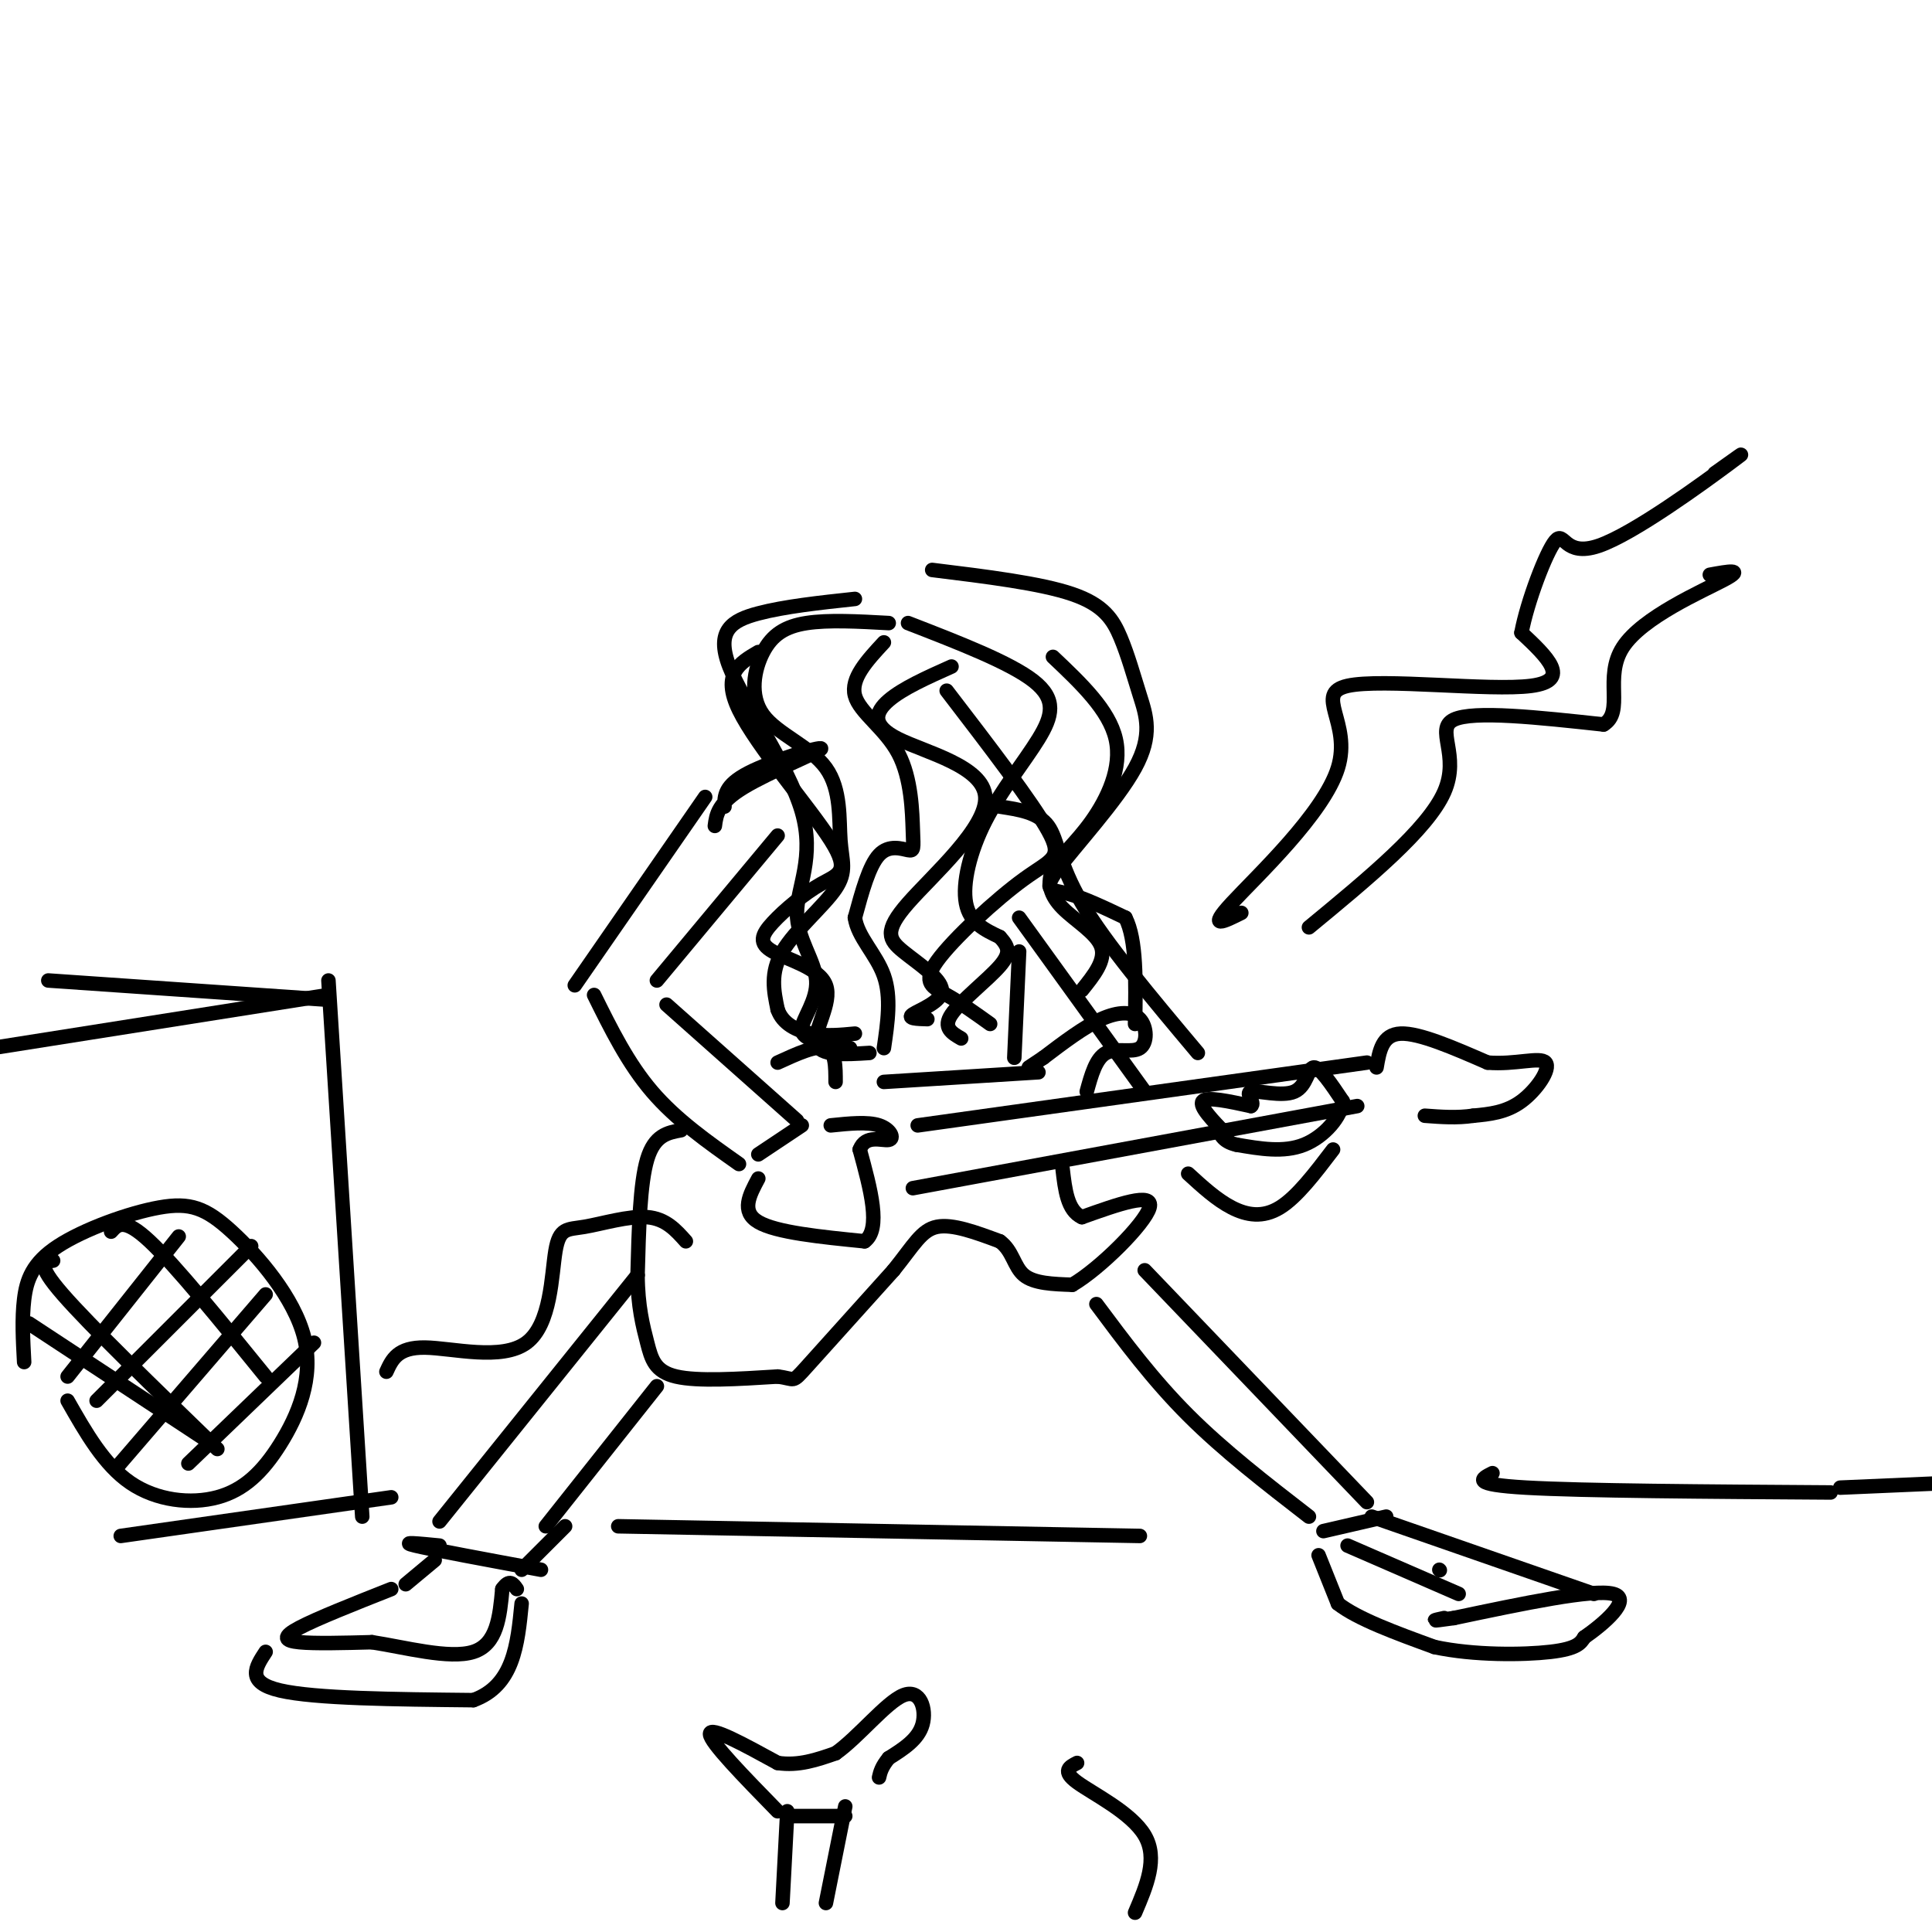 <svg viewBox='0 0 400 400' version='1.1' xmlns='http://www.w3.org/2000/svg' xmlns:xlink='http://www.w3.org/1999/xlink'><g fill='none' stroke='#000000' stroke-width='3' stroke-linecap='round' stroke-linejoin='round'><path d='M146,165c0.000,0.000 -27.000,39.000 -27,39'/><path d='M123,206c3.500,7.083 7.000,14.167 12,20c5.000,5.833 11.500,10.417 18,15'/><path d='M161,173c0.000,0.000 -25.000,30.000 -25,30'/><path d='M138,208c0.000,0.000 27.000,24.000 27,24'/><path d='M166,233c0.000,0.000 -9.000,6.000 -9,6'/><path d='M157,244c-1.833,3.417 -3.667,6.833 0,9c3.667,2.167 12.833,3.083 22,4'/><path d='M179,257c3.500,-2.500 1.250,-10.750 -1,-19'/><path d='M178,238c1.202,-3.214 4.708,-1.750 6,-2c1.292,-0.250 0.369,-2.214 -2,-3c-2.369,-0.786 -6.185,-0.393 -10,0'/><path d='M141,234c-2.750,0.500 -5.500,1.000 -7,6c-1.500,5.000 -1.750,14.500 -2,24'/><path d='M132,264c0.036,6.464 1.125,10.625 2,14c0.875,3.375 1.536,5.964 6,7c4.464,1.036 12.732,0.518 21,0'/><path d='M161,285c3.800,0.444 2.800,1.556 6,-2c3.200,-3.556 10.600,-11.778 18,-20'/><path d='M185,263c4.222,-5.244 5.778,-8.356 9,-9c3.222,-0.644 8.111,1.178 13,3'/><path d='M207,257c2.689,1.933 2.911,5.267 5,7c2.089,1.733 6.044,1.867 10,2'/><path d='M222,266c5.733,-3.333 15.067,-12.667 16,-16c0.933,-3.333 -6.533,-0.667 -14,2'/><path d='M224,252c-3.000,-1.333 -3.500,-5.667 -4,-10'/><path d='M189,246c0.000,0.000 92.000,-17.000 92,-17'/><path d='M190,233c0.000,0.000 93.000,-13.000 93,-13'/><path d='M285,221c0.583,-3.417 1.167,-6.833 5,-7c3.833,-0.167 10.917,2.917 18,6'/><path d='M308,220c5.679,0.488 10.875,-1.292 12,0c1.125,1.292 -1.821,5.655 -5,8c-3.179,2.345 -6.589,2.673 -10,3'/><path d='M305,231c-3.333,0.500 -6.667,0.250 -10,0'/><path d='M254,235c-2.917,-3.000 -5.833,-6.000 -5,-7c0.833,-1.000 5.417,0.000 10,1'/><path d='M259,229c1.046,-0.627 -1.338,-2.694 0,-3c1.338,-0.306 6.399,1.148 9,0c2.601,-1.148 2.743,-4.900 4,-5c1.257,-0.100 3.628,3.450 6,7'/><path d='M278,228c-0.222,3.089 -3.778,7.311 -8,9c-4.222,1.689 -9.111,0.844 -14,0'/><path d='M256,237c-3.000,-0.667 -3.500,-2.333 -4,-4'/><path d='M276,238c-3.733,4.911 -7.467,9.822 -11,12c-3.533,2.178 -6.867,1.622 -10,0c-3.133,-1.622 -6.067,-4.311 -9,-7'/><path d='M207,167c3.978,0.600 7.956,1.200 10,4c2.044,2.800 2.156,7.800 7,16c4.844,8.200 14.422,19.600 24,31'/><path d='M211,190c0.000,0.000 26.000,36.000 26,36'/><path d='M211,197c0.000,0.000 -1.000,22.000 -1,22'/><path d='M183,133c-3.467,3.740 -6.933,7.479 -6,11c0.933,3.521 6.267,6.822 9,12c2.733,5.178 2.867,12.233 3,16c0.133,3.767 0.267,4.245 -1,4c-1.267,-0.245 -3.933,-1.213 -6,1c-2.067,2.213 -3.533,7.606 -5,13'/><path d='M177,190c0.556,4.022 4.444,7.578 6,12c1.556,4.422 0.778,9.711 0,15'/><path d='M188,129c10.585,4.104 21.171,8.207 26,12c4.829,3.793 3.903,7.274 1,12c-2.903,4.726 -7.781,10.695 -11,17c-3.219,6.305 -4.777,12.944 -4,17c0.777,4.056 3.888,5.528 7,7'/><path d='M207,194c1.702,1.905 2.458,3.167 0,6c-2.458,2.833 -8.131,7.238 -10,10c-1.869,2.762 0.065,3.881 2,5'/><path d='M184,129c-6.266,-0.346 -12.532,-0.692 -17,0c-4.468,0.692 -7.138,2.422 -9,6c-1.862,3.578 -2.917,9.005 0,13c2.917,3.995 9.807,6.560 13,11c3.193,4.440 2.691,10.757 3,15c0.309,4.243 1.429,6.412 -1,10c-2.429,3.588 -8.408,8.597 -11,13c-2.592,4.403 -1.796,8.202 -1,12'/><path d='M161,209c1.000,2.978 4.000,4.422 7,5c3.000,0.578 6.000,0.289 9,0'/><path d='M193,118c11.219,1.380 22.439,2.759 29,5c6.561,2.241 8.465,5.343 10,9c1.535,3.657 2.701,7.869 4,12c1.299,4.131 2.730,8.179 -1,15c-3.730,6.821 -12.619,16.413 -16,21c-3.381,4.587 -1.252,4.168 2,5c3.252,0.832 7.626,2.916 12,5'/><path d='M233,190c2.333,4.500 2.167,13.250 2,22'/><path d='M177,124c-7.299,0.787 -14.598,1.574 -20,3c-5.402,1.426 -8.906,3.492 -6,11c2.906,7.508 12.224,20.459 15,30c2.776,9.541 -0.988,15.671 -1,21c-0.012,5.329 3.727,9.858 4,14c0.273,4.142 -2.922,7.898 -3,10c-0.078,2.102 2.961,2.551 6,3'/><path d='M172,216c1.667,0.667 2.833,0.833 4,1'/><path d='M132,264c0.000,0.000 -41.000,51.000 -41,51'/><path d='M136,287c0.000,0.000 -23.000,29.000 -23,29'/><path d='M227,270c5.833,7.833 11.667,15.667 19,23c7.333,7.333 16.167,14.167 25,21'/><path d='M237,263c0.000,0.000 46.000,48.000 46,48'/><path d='M287,314c0.000,0.000 -13.000,3.000 -13,3'/><path d='M117,316c0.000,0.000 -9.000,9.000 -9,9'/><path d='M91,320c-4.250,-0.417 -8.500,-0.833 -5,0c3.500,0.833 14.750,2.917 26,5'/><path d='M90,323c0.000,0.000 -6.000,5.000 -6,5'/><path d='M81,329c-7.689,3.044 -15.378,6.089 -19,8c-3.622,1.911 -3.178,2.689 0,3c3.178,0.311 9.089,0.156 15,0'/><path d='M77,340c6.733,1.022 16.067,3.578 21,2c4.933,-1.578 5.467,-7.289 6,-13'/><path d='M104,329c1.500,-2.167 2.250,-1.083 3,0'/><path d='M55,342c-2.083,3.167 -4.167,6.333 3,8c7.167,1.667 23.583,1.833 40,2'/><path d='M98,352c8.333,-3.000 9.167,-11.500 10,-20'/><path d='M273,322c0.000,0.000 4.000,10.000 4,10'/><path d='M277,332c4.000,3.167 12.000,6.083 20,9'/><path d='M297,341c8.133,1.756 18.467,1.644 24,1c5.533,-0.644 6.267,-1.822 7,-3'/><path d='M328,339c3.889,-2.689 10.111,-7.911 6,-9c-4.111,-1.089 -18.556,1.956 -33,5'/><path d='M301,335c-5.833,0.833 -3.917,0.417 -2,0'/><path d='M330,330c0.000,0.000 -46.000,-16.000 -46,-16'/><path d='M279,320c0.000,0.000 23.000,10.000 23,10'/><path d='M298,325c0.000,0.000 0.100,0.100 0.1,0.1'/><path d='M128,316c0.000,0.000 108.000,2.000 108,2'/><path d='M309,305c-2.333,1.167 -4.667,2.333 7,3c11.667,0.667 37.333,0.833 63,1'/><path d='M257,189c-3.582,1.793 -7.164,3.585 -2,-2c5.164,-5.585 19.075,-18.549 22,-28c2.925,-9.451 -5.136,-15.391 2,-17c7.136,-1.609 29.467,1.112 38,0c8.533,-1.112 3.266,-6.056 -2,-11'/><path d='M315,131c1.171,-6.343 5.097,-16.700 7,-19c1.903,-2.300 1.781,3.458 9,1c7.219,-2.458 21.777,-13.131 27,-17c5.223,-3.869 1.112,-0.935 -3,2'/><path d='M271,192c12.289,-10.133 24.578,-20.267 28,-28c3.422,-7.733 -2.022,-13.067 2,-15c4.022,-1.933 17.511,-0.467 31,1'/><path d='M332,150c4.417,-2.643 -0.042,-9.750 4,-16c4.042,-6.250 16.583,-11.643 21,-14c4.417,-2.357 0.708,-1.679 -3,-1'/><path d='M197,138c-5.052,2.256 -10.105,4.511 -13,7c-2.895,2.489 -3.633,5.210 2,8c5.633,2.790 17.635,5.648 18,12c0.365,6.352 -10.908,16.199 -16,22c-5.092,5.801 -4.004,7.555 -1,10c3.004,2.445 7.924,5.581 8,8c0.076,2.419 -4.693,4.120 -6,5c-1.307,0.880 0.846,0.940 3,1'/><path d='M196,143c8.895,11.593 17.789,23.187 21,29c3.211,5.813 0.737,5.847 -5,10c-5.737,4.153 -14.737,12.426 -18,17c-3.263,4.574 -0.789,5.450 2,7c2.789,1.550 5.895,3.775 9,6'/><path d='M157,135c-3.829,2.233 -7.658,4.466 -4,12c3.658,7.534 14.801,20.370 19,27c4.199,6.630 1.452,7.056 -2,9c-3.452,1.944 -7.610,5.408 -10,8c-2.390,2.592 -3.012,4.313 0,6c3.012,1.687 9.657,3.339 11,7c1.343,3.661 -2.616,9.332 -2,12c0.616,2.668 5.808,2.334 11,2'/><path d='M218,136c5.821,5.512 11.641,11.023 13,17c1.359,5.977 -1.744,12.419 -5,17c-3.256,4.581 -6.667,7.300 -8,10c-1.333,2.700 -0.590,5.381 2,8c2.590,2.619 7.026,5.177 8,8c0.974,2.823 -1.513,5.912 -4,9'/><path d='M225,226c0.943,-3.437 1.885,-6.874 4,-8c2.115,-1.126 5.402,0.059 7,-1c1.598,-1.059 1.507,-4.362 0,-6c-1.507,-1.638 -4.431,-1.611 -8,0c-3.569,1.611 -7.785,4.805 -12,8'/><path d='M216,219c-2.500,1.667 -2.750,1.833 -3,2'/><path d='M215,222c0.000,0.000 -32.000,2.000 -32,2'/><path d='M173,224c0.000,-3.167 0.000,-6.333 -2,-7c-2.000,-0.667 -6.000,1.167 -10,3'/><path d='M150,167c-0.024,-2.202 -0.048,-4.405 5,-7c5.048,-2.595 15.167,-5.583 15,-5c-0.167,0.583 -10.619,4.738 -16,8c-5.381,3.262 -5.690,5.631 -6,8'/><path d='M68,203c0.000,0.000 7.000,111.000 7,111'/><path d='M68,206c0.000,0.000 -76.000,12.000 -76,12'/><path d='M14,290c3.783,6.646 7.566,13.293 13,17c5.434,3.707 12.520,4.476 18,3c5.480,-1.476 9.355,-5.197 13,-11c3.645,-5.803 7.060,-13.689 5,-22c-2.060,-8.311 -9.596,-17.047 -15,-22c-5.404,-4.953 -8.675,-6.121 -15,-5c-6.325,1.121 -15.703,4.533 -21,8c-5.297,3.467 -6.513,6.991 -7,11c-0.487,4.009 -0.243,8.505 0,13'/><path d='M37,256c0.000,0.000 -23.000,29.000 -23,29'/><path d='M52,258c0.000,0.000 -32.000,32.000 -32,32'/><path d='M55,268c0.000,0.000 -31.000,36.000 -31,36'/><path d='M65,278c0.000,0.000 -26.000,25.000 -26,25'/><path d='M23,255c1.333,-1.500 2.667,-3.000 8,2c5.333,5.000 14.667,16.500 24,28'/><path d='M11,261c-1.833,0.250 -3.667,0.500 2,7c5.667,6.500 18.833,19.250 32,32'/><path d='M6,274c0.000,0.000 38.000,25.000 38,25'/><path d='M81,310c0.000,0.000 -56.000,8.000 -56,8'/><path d='M68,207c0.000,0.000 -58.000,-4.000 -58,-4'/><path d='M142,257c-2.084,-2.342 -4.168,-4.685 -8,-5c-3.832,-0.315 -9.414,1.396 -13,2c-3.586,0.604 -5.178,0.100 -6,5c-0.822,4.900 -0.875,15.204 -6,19c-5.125,3.796 -15.321,1.085 -21,1c-5.679,-0.085 -6.839,2.458 -8,5'/><path d='M381,308c0.000,0.000 23.000,-1.000 23,-1'/><path d='M162,394c0.000,0.000 1.000,-19.000 1,-19'/><path d='M171,394c0.000,0.000 4.000,-20.000 4,-20'/><path d='M163,376c0.000,0.000 12.000,0.000 12,0'/><path d='M161,375c-7.000,-7.167 -14.000,-14.333 -14,-16c0.000,-1.667 7.000,2.167 14,6'/><path d='M161,365c4.333,0.667 8.167,-0.667 12,-2'/><path d='M173,363c4.702,-3.298 10.458,-10.542 14,-12c3.542,-1.458 4.869,2.869 4,6c-0.869,3.131 -3.935,5.065 -7,7'/><path d='M184,364c-1.500,1.833 -1.750,2.917 -2,4'/><path d='M235,396c2.400,-5.622 4.800,-11.244 2,-16c-2.800,-4.756 -10.800,-8.644 -14,-11c-3.200,-2.356 -1.600,-3.178 0,-4'/></g>
</svg>